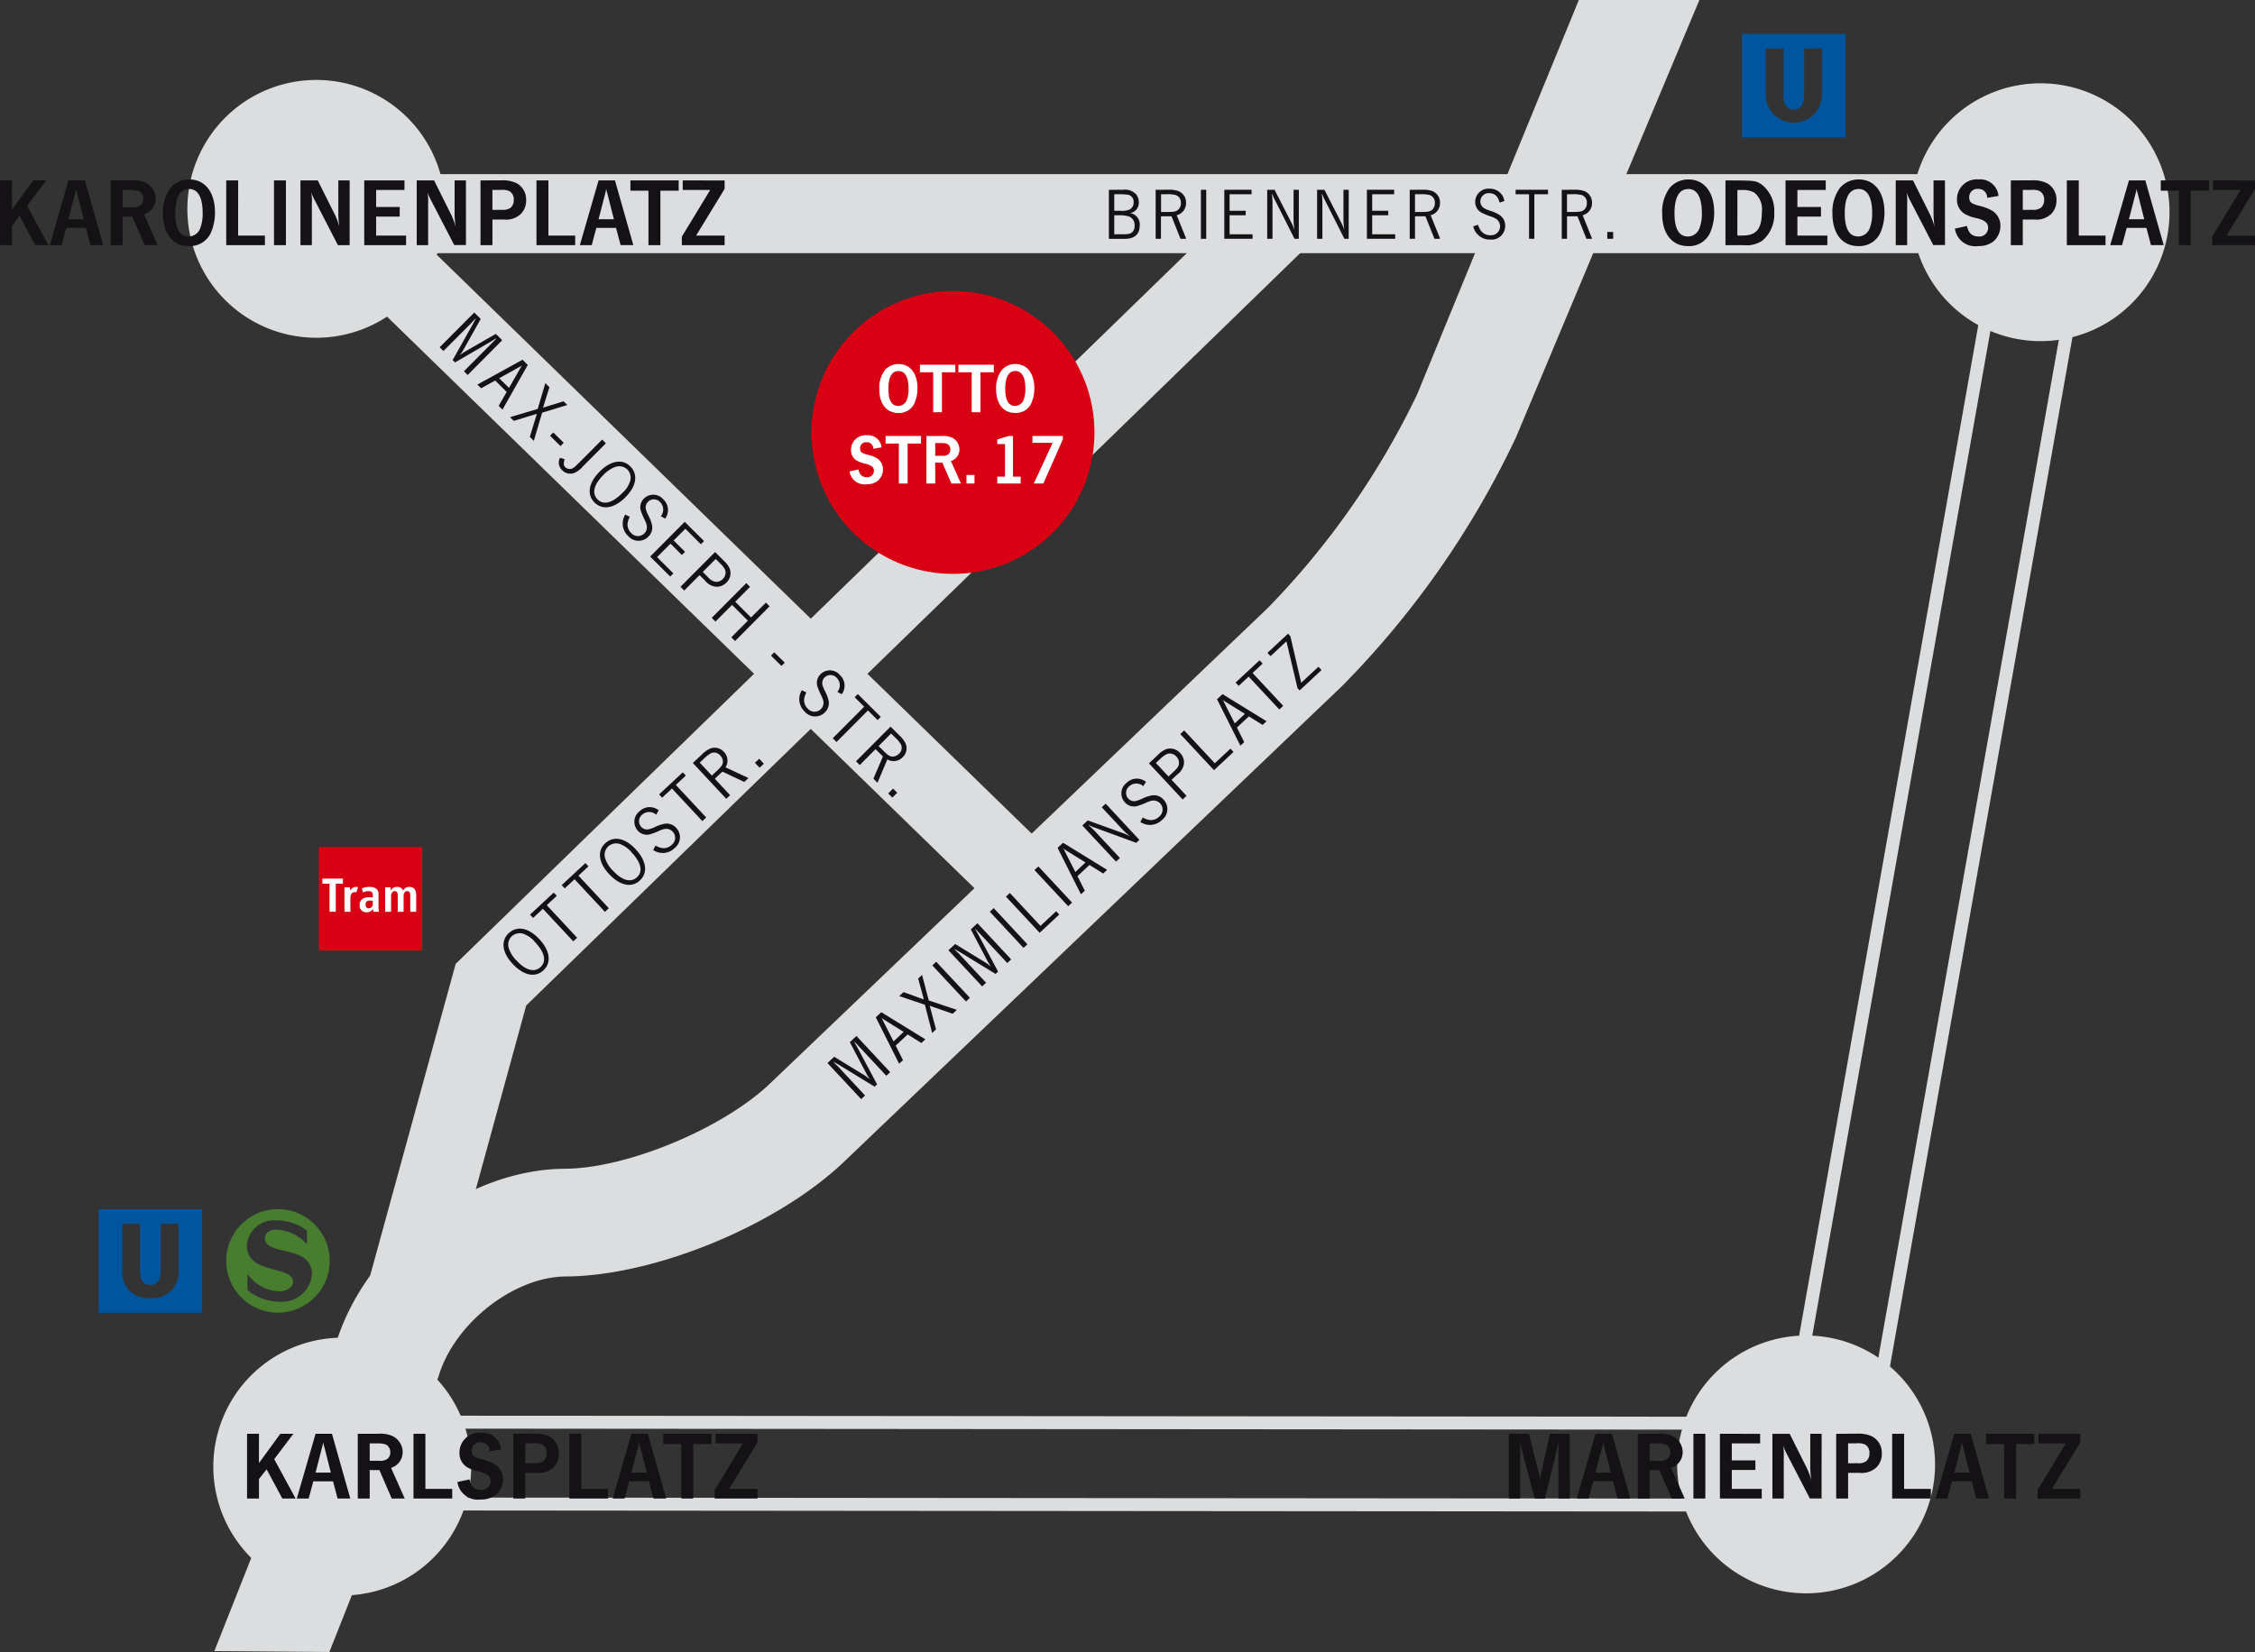 <svg id="Ebene_1" data-name="Ebene 1" xmlns="http://www.w3.org/2000/svg" viewBox="0 0 158.154 115.894">
  <rect x="0" y="0" width="158.154" height="115.894" fill="#333333" stroke="none"/>
  <defs>
    <style>
      .cls-1 {
        fill: #dcddde;
      }

      .cls-2 {
        fill: none;
        stroke: #dcddde;
        stroke-miterlimit: 10;
        stroke-width: 0.908px;
      }

      .cls-3 {
        fill: #141215;
      }

      .cls-4 {
        fill: #d80012;
      }

      .cls-5 {
        fill: #487c2e;
      }

      .cls-6 {
        fill: #00559e;
      }

      .cls-7 {
        fill: #fff;
      }
    </style>
  </defs>
  <title>LachenmayrProf_Lageplan-Ottostr_farbe</title>
  <polygon class="cls-1" points="30.597 93.547 25.25 92.082 31.958 67.62 87.83 13.293 91.696 17.265 36.905 70.54 30.597 93.547"/>
  <rect class="cls-1" x="27.32" y="12.217" width="110.943" height="5.543"/>
  <path class="cls-2" d="M120.738,105.587l-91.5-.075.006-5.743,91.5.075Zm11.138-8.514-5.663-.947,13.215-74.559,5.664.945Z"/>
  <rect class="cls-1" x="47.419" y="8.863" width="5.543" height="63.826" transform="translate(-14.036 48.305) rotate(-45.777)"/>
  <g>
    <path class="cls-1" d="M23.1,115.894l-8.065-.064,8.471-21.406c2.049-6.929,9.131-12.39,16.124-12.431C43.979,81.968,50.692,79.176,54,76.02L88.921,42.648A56.3,56.3,0,0,0,99.389,27.672L110.731,0h8.455L106.315,30.7A63.267,63.267,0,0,1,94.143,48.113L59.216,81.484c-4.694,4.486-13.277,8.029-19.539,8.067-3.654.022-7.823,3.3-8.922,7.016Z"/>
    <path class="cls-3" d="M78.73,16.436c.4,0,.567-.035.69-.159a.584.584,0,0,0,.155-.448.63.63,0,0,0-.376-.634,2.213,2.213,0,0,0-.742-.094h-.309v1.335Zm-.155-1.648a1.389,1.389,0,0,0,.675-.1.562.562,0,0,0,.258-.5.5.5,0,0,0-.417-.53,3.854,3.854,0,0,0-.516-.03h-.427v1.159Zm.191-1.475a1.064,1.064,0,0,1,.9.3.934.934,0,0,1,.206.571.833.833,0,0,1-.155.5.744.744,0,0,1-.458.264.8.8,0,0,1,.675.865c0,.623-.361.943-1.062.943h-1.1V13.313Z"/>
    <path class="cls-3" d="M81.9,14.87c.422,0,.582-.032.715-.141a.6.6,0,0,0,.207-.488.552.552,0,0,0-.346-.553,2.065,2.065,0,0,0-.664-.06h-.381V14.87Zm.021-1.558a1.94,1.94,0,0,1,.711.089.859.859,0,0,1,.552.835.872.872,0,0,1-.654.864l.664,1.65h-.4l-.624-1.567-.051-.01H81.5l-.077.01v1.567h-.371V13.313Z"/>
  </g>
  <rect class="cls-3" x="84.226" y="13.314" width="0.373" height="3.438"/>
  <polygon class="cls-3" points="87.779 13.313 87.779 13.628 86.238 13.628 86.238 14.787 87.367 14.787 87.367 15.101 86.238 15.101 86.238 16.436 87.85 16.436 87.85 16.751 85.867 16.751 85.867 13.313 87.779 13.313"/>
  <g>
    <path class="cls-3" d="M91.09,16.751h-.3l-1.4-2.773a.617.617,0,0,1-.077-.159c-.02-.052-.042-.1-.061-.149a.563.563,0,0,1-.053-.108,5.4,5.4,0,0,1,.047.84v2.351h-.371V13.313h.516l1.2,2.346c.066.134.134.3.2.475a4.668,4.668,0,0,1-.067-.852V13.313h.371Z"/>
    <path class="cls-3" d="M94.589,16.751h-.3l-1.4-2.773a.689.689,0,0,1-.076-.159c-.021-.052-.042-.1-.061-.149a.559.559,0,0,1-.054-.108,5.394,5.394,0,0,1,.047.84v2.351h-.37V13.313h.514l1.2,2.346a5.108,5.108,0,0,1,.2.475,4.673,4.673,0,0,1-.066-.852V13.313h.371Z"/>
  </g>
  <polygon class="cls-3" points="97.779 13.313 97.779 13.628 96.238 13.628 96.238 14.787 97.367 14.787 97.367 15.101 96.238 15.101 96.238 16.436 97.851 16.436 97.851 16.751 95.867 16.751 95.867 13.313 97.779 13.313"/>
  <g>
    <path class="cls-3" d="M99.71,14.87c.424,0,.584-.032.717-.141a.606.606,0,0,0,.207-.488.553.553,0,0,0-.347-.553,2.076,2.076,0,0,0-.665-.06h-.381V14.87Zm.022-1.558a1.947,1.947,0,0,1,.711.089.858.858,0,0,1,.551.835.872.872,0,0,1-.654.864l.664,1.65h-.4l-.625-1.567-.051-.01H99.32l-.078.01v1.567h-.371V13.313Z"/>
    <path class="cls-3" d="M105.175,14.215c-.108-.443-.351-.664-.722-.664a.586.586,0,0,0-.629.572.558.558,0,0,0,.33.519,2.469,2.469,0,0,0,.366.149,2.542,2.542,0,0,1,.664.3.882.882,0,0,1,.382.748.956.956,0,0,1-1.041.969,1.188,1.188,0,0,1-1.2-.928l.335-.113a1.469,1.469,0,0,0,.165.366.806.806,0,0,0,.711.371.629.629,0,0,0,.407-1.14,1.772,1.772,0,0,0-.422-.19,4.791,4.791,0,0,1-.547-.222.846.846,0,0,1-.51-.8.927.927,0,0,1,1.016-.913,1.011,1.011,0,0,1,1.029.865Z"/>
  </g>
  <polygon class="cls-3" points="108.57 13.313 108.57 13.628 107.611 13.628 107.611 16.751 107.24 16.751 107.24 13.628 106.297 13.628 106.297 13.313 108.57 13.313"/>
  <path class="cls-3" d="M110.373,14.87c.422,0,.582-.032.715-.141a.6.6,0,0,0,.207-.488.551.551,0,0,0-.346-.553,2.064,2.064,0,0,0-.664-.06H109.9V14.87Zm.021-1.558a1.94,1.94,0,0,1,.711.089.858.858,0,0,1,.551.835A.871.871,0,0,1,111,15.1l.664,1.65h-.4l-.624-1.567-.053-.01h-.606l-.078.01v1.567h-.37V13.313Z"/>
  <rect class="cls-3" x="112.728" y="16.272" width="0.412" height="0.479"/>
  <path class="cls-3" d="M35.66,66.442a2.136,2.136,0,0,0,.583.958c.631.68,1.242.843,1.672.441s.291-1.017-.376-1.733a1.925,1.925,0,0,0-.8-.587.83.83,0,0,0-.844.16.814.814,0,0,0-.235.761m2.164-.558c.755.811.868,1.649.291,2.188s-1.4.362-2.154-.444-.85-1.631-.281-2.161c.584-.545,1.4-.385,2.144.418"/>
  <polygon class="cls-3" points="38.834 62.618 39.049 62.848 38.347 63.502 40.476 65.787 40.205 66.04 38.075 63.755 37.386 64.398 37.171 64.168 38.834 62.618"/>
  <polygon class="cls-3" points="41.056 60.547 41.27 60.777 40.57 61.431 42.698 63.715 42.427 63.97 40.297 61.685 39.608 62.326 39.394 62.097 41.056 60.547"/>
  <g>
    <path class="cls-3" d="M42.422,60.141a2.138,2.138,0,0,0,.584.957c.631.679,1.242.842,1.672.442s.291-1.019-.376-1.735a1.9,1.9,0,0,0-.8-.585.831.831,0,0,0-.845.159.819.819,0,0,0-.235.762m2.165-.559c.755.811.867,1.649.291,2.187s-1.4.363-2.154-.443-.85-1.632-.281-2.161c.583-.545,1.4-.386,2.144.418"/>
    <path class="cls-3" d="M46.018,57.156a.727.727,0,0,0-.981,0,.584.584,0,0,0-.069.847.557.557,0,0,0,.6.156,2.413,2.413,0,0,0,.369-.14,2.589,2.589,0,0,1,.693-.232.88.88,0,0,1,.789.287.955.955,0,0,1-.1,1.418,1.186,1.186,0,0,1-1.51.14l.167-.311a1.428,1.428,0,0,0,.371.155.811.811,0,0,0,.772-.213.628.628,0,0,0-.479-1.11,1.7,1.7,0,0,0-.439.148,4.851,4.851,0,0,1-.55.21.848.848,0,0,1-.919-.235.928.928,0,0,1,.122-1.36,1.009,1.009,0,0,1,1.343-.068Z"/>
  </g>
  <polygon class="cls-3" points="47.887 54.182 48.101 54.411 47.4 55.065 49.529 57.35 49.258 57.604 47.128 55.318 46.439 55.961 46.224 55.731 47.887 54.182"/>
  <path class="cls-3" d="M50.267,54.091c.309-.288.4-.42.429-.59a.61.61,0,0,0-.183-.5.553.553,0,0,0-.629-.168,2.046,2.046,0,0,0-.529.408l-.278.26.847.909ZM49.22,52.939a1.962,1.962,0,0,1,.581-.42.859.859,0,0,1,.973.233.875.875,0,0,1,.111,1.08l1.61.753-.294.274-1.525-.722-.045.028-.213.2-.231.214-.049.061,1.068,1.146-.272.253-2.343-2.515Z"/>
  <rect class="cls-3" x="53.053" y="53.306" width="0.413" height="0.479" transform="translate(-22.204 50.565) rotate(-42.892)"/>
  <g>
    <path class="cls-3" d="M32.8,26.307l-.263-.262,1.926-1.937.142-.142.152-.153.056-.055-.019-.019c-.142.084-.218.132-.372.227l-2.506,1.46-.168-.168,1.443-2.569.06-.116a1.208,1.208,0,0,1,.083-.143l.05-.095a1.7,1.7,0,0,0-.3.3L31.1,24.624l-.263-.263,2.425-2.436.453.451L32.638,24.3a4.566,4.566,0,0,1-.391.62,4.619,4.619,0,0,1,.592-.384l1.937-1.113.445.445Z"/>
    <path class="cls-3" d="M35.7,27.212l.769-1.342a1.791,1.791,0,0,1,.156-.244,1.151,1.151,0,0,1-.156.1c-.03.014-.063.033-.1.052l-1.357.758Zm-1.961.028-.26-.26,3.167-1.742.369.367L35.24,28.737l-.266-.266.562-.975-.807-.8Z"/>
    <path class="cls-3" d="M38.022,28.953l-.582,1.973-.282-.279.447-1.459c.02-.062.038-.109.052-.161l-.043.016-.066.022-.052.014-1.463.448-.263-.261,1.941-.578.535-1.808.288.287-.4,1.276-.014.051-.019.061-.015.044c.015-.007.066-.021.157-.048l1.282-.4.263.261Z"/>
  </g>
  <polygon class="cls-3" points="38.576 30.567 39.307 31.294 39.536 31.066 38.805 30.338 38.576 30.567"/>
  <g>
    <path class="cls-3" d="M40.9,32.7a1.641,1.641,0,0,1-.636.486.791.791,0,0,1-.842-.205.723.723,0,0,1-.149-.86l.333.092-.019.054c-.076.259-.061.39.059.51a.449.449,0,0,0,.514.075c.106-.055.161-.1.517-.453l1.553-1.56.263.261Z"/>
    <path class="cls-3" d="M43.227,32.733a2.127,2.127,0,0,0-.934.618c-.655.658-.795,1.273-.38,1.688s1.03.253,1.721-.441a1.9,1.9,0,0,0,.554-.821A.826.826,0,0,0,44,32.938a.811.811,0,0,0-.769-.2m.641,2.141c-.782.786-1.616.931-2.176.372s-.415-1.387.363-2.168,1.6-.911,2.15-.362.437,1.38-.337,2.158"/>
    <path class="cls-3" d="M46.345,36.213a.728.728,0,0,0-.043-.98.583.583,0,0,0-.848-.036.55.55,0,0,0-.133.6,2.41,2.41,0,0,0,.152.365,2.51,2.51,0,0,1,.257.684.876.876,0,0,1-.256.8.956.956,0,0,1-1.421-.047,1.187,1.187,0,0,1-.2-1.5l.317.156a1.464,1.464,0,0,0-.14.376.806.806,0,0,0,.241.764.629.629,0,0,0,1.092-.521,1.7,1.7,0,0,0-.165-.434,5.315,5.315,0,0,1-.231-.542.845.845,0,0,1,.2-.925.927.927,0,0,1,1.364.069,1.011,1.011,0,0,1,.119,1.34Z"/>
  </g>
  <polygon class="cls-3" points="49.378 37.958 49.156 38.182 48.064 37.095 47.246 37.915 48.046 38.712 47.824 38.936 47.024 38.14 46.082 39.085 47.225 40.224 47.004 40.446 45.598 39.046 48.022 36.609 49.378 37.958"/>
  <path class="cls-3" d="M49.646,40.481a.913.913,0,0,0,.544.336.631.631,0,0,0,.5-.194.613.613,0,0,0,.164-.652,1.708,1.708,0,0,0-.341-.441l-.317-.316-.906.91Zm1.12-1.142a1.747,1.747,0,0,1,.4.524.913.913,0,0,1-.224,1.013.95.95,0,0,1-.707.287,1.124,1.124,0,0,1-.795-.443l-.376-.373-1.075,1.081-.264-.263,2.425-2.437Z"/>
  <polygon class="cls-3" points="50.179 43.607 49.916 43.344 52.341 40.907 52.603 41.169 51.564 42.214 52.674 43.319 53.714 42.275 53.976 42.535 51.552 44.972 51.289 44.71 52.452 43.542 51.342 42.437 50.179 43.607"/>
  <rect class="cls-3" x="54.392" y="45.724" width="0.325" height="1.031" transform="translate(-16.704 52.29) rotate(-45.137)"/>
  <path class="cls-3" d="M58.73,48.539a.727.727,0,0,0-.042-.98.586.586,0,0,0-.849-.038.558.558,0,0,0-.133.6,2.556,2.556,0,0,0,.152.364,2.518,2.518,0,0,1,.258.684.879.879,0,0,1-.256.8.958.958,0,0,1-1.422-.047,1.189,1.189,0,0,1-.2-1.5l.318.156a1.361,1.361,0,0,0-.141.376.8.8,0,0,0,.242.763.629.629,0,0,0,1.092-.518,1.712,1.712,0,0,0-.166-.435,5.208,5.208,0,0,1-.23-.542.844.844,0,0,1,.2-.926.925.925,0,0,1,1.363.069,1.012,1.012,0,0,1,.12,1.34Z"/>
  <polygon class="cls-3" points="61.773 50.293 61.551 50.517 60.872 49.841 58.669 52.055 58.405 51.793 60.608 49.579 59.94 48.914 60.162 48.691 61.773 50.293"/>
  <path class="cls-3" d="M61.953,52.669c.3.3.434.39.606.407a.607.607,0,0,0,.491-.2.545.545,0,0,0,.144-.634,2.033,2.033,0,0,0-.427-.513l-.271-.27-.875.881Zm1.113-1.088a1.967,1.967,0,0,1,.442.563.862.862,0,0,1-.2.98.873.873,0,0,1-1.075.153l-.691,1.638-.285-.284.663-1.55-.029-.044-.208-.207-.223-.221-.062-.047-1.1,1.109-.263-.262,2.424-2.437Z"/>
  <rect class="cls-3" x="62.37" y="55.433" width="0.48" height="0.413" transform="translate(-20.997 60.712) rotate(-45.098)"/>
  <path class="cls-1" d="M31.227,14.652a9.043,9.043,0,1,1-9.043-9.043,9.044,9.044,0,0,1,9.043,9.043"/>
  <path class="cls-1" d="M33.047,102.89A9.043,9.043,0,1,1,24,93.846a9.043,9.043,0,0,1,9.043,9.044"/>
  <path class="cls-1" d="M135.714,102.736a9.043,9.043,0,1,1-9.043-9.043,9.044,9.044,0,0,1,9.043,9.043"/>
  <path class="cls-1" d="M152.158,14.887a9.044,9.044,0,1,1-9.043-9.043,9.043,9.043,0,0,1,9.043,9.043"/>
  <path class="cls-4" d="M76.759,30.338a9.921,9.921,0,1,0-9.922,9.921,9.92,9.92,0,0,0,9.922-9.921"/>
  <path class="cls-3" d="M47.882,12.656v.673h1.926L47.821,16.6v.6h3v-.674h-2l2-3.274v-.591Zm-3.668,0v.721H45.48V17.2h.836V13.377H47.6v-.721Zm-2.233,2.723.442-1.716.048-.177a1.357,1.357,0,0,0,.041-.245,3.772,3.772,0,0,0,.1.388l.443,1.75Zm-.157.611h1.382l.32,1.205h.892l-1.287-4.539h-1.15L40.667,17.2H41.5Zm-3.362-3.334h-.837V17.2H40.34v-.674H38.462Zm-3.928,2.068v-1.4H35.1a1.271,1.271,0,0,1,.606.075.642.642,0,0,1,.327.62.707.707,0,0,1-.225.558.925.925,0,0,1-.606.143ZM33.7,12.656V17.2h.836V15.4h.79a1.509,1.509,0,0,0,1.2-.388,1.327,1.327,0,0,0,.374-.96,1.3,1.3,0,0,0-.666-1.2,2.2,2.2,0,0,0-1.062-.2Zm-1.022,0h-.795V14.99a6.849,6.849,0,0,0,.075.939,4.414,4.414,0,0,0-.314-.864l-1.2-2.409H29.226V17.2h.8V14.248a3.08,3.08,0,0,0-.048-.762,4.5,4.5,0,0,0,.273.605l1.607,3.1h.822Zm-7.132,0V17.2h2.933v-.674h-2.1V15.194h1.654v-.674H26.38V13.329h1.988v-.673Zm-1.022,0h-.795V14.99a6.922,6.922,0,0,0,.075.939,4.415,4.415,0,0,0-.314-.864l-1.205-2.409H21.072V17.2h.8V14.248a3.089,3.089,0,0,0-.048-.762,4.374,4.374,0,0,0,.272.605L23.7,17.2h.822Zm-4.471,0h-.836V17.2h.836Zm-3.349,0h-.837V17.2H18.58v-.674H16.7Zm-3.451.6c.627,0,.96.585.96,1.7a2.857,2.857,0,0,1-.177,1.076.871.871,0,0,1-.81.558c-.62,0-.933-.551-.933-1.627,0-1.117.327-1.7.96-1.7m.021-.673a1.7,1.7,0,0,0-1.307.578,2.814,2.814,0,0,0-.537,1.824c0,1.41.693,2.272,1.817,2.272a1.606,1.606,0,0,0,1.544-.937,3.527,3.527,0,0,0,.286-1.431c0-1.416-.7-2.307-1.8-2.307M8.6,14.548V13.329H9.14a1.6,1.6,0,0,1,.62.089.6.6,0,0,1,.286.544.533.533,0,0,1-.239.476.927.927,0,0,1-.572.109Zm-.836-1.892V17.2H8.6V15.187l.061.015h.545l.068-.015.872,2.009h.911L10.1,15.044a1.149,1.149,0,0,0,.816-1.088,1.259,1.259,0,0,0-.748-1.157,2.1,2.1,0,0,0-1.028-.143ZM4.8,15.379l.442-1.716.048-.177a1.409,1.409,0,0,0,.04-.245,3.54,3.54,0,0,0,.1.388l.442,1.75Zm-.157.611H6.03L6.35,17.2h.891L5.955,12.656H4.8L3.491,17.2h.83ZM.836,12.656H0V17.2H.836V15.828l.538-.682L2.47,17.2H3.4L1.9,14.432l1.347-1.775H2.333l-1.5,2.055Z"/>
  <path class="cls-3" d="M50.186,100.588v.673h1.927l-1.988,3.268v.6h3v-.673H51.133l1.994-3.275v-.591Zm-3.668,0v.721h1.266v3.818h.837v-3.818H49.9v-.721Zm-2.233,2.723.443-1.716.047-.177a1.272,1.272,0,0,0,.041-.245,3.548,3.548,0,0,0,.1.388l.442,1.75Zm-.156.611h1.382l.319,1.205h.892l-1.286-4.539H44.285l-1.313,4.539h.83Zm-3.363-3.334H39.93v4.539h2.715v-.673H40.766Zm-3.927,2.068v-1.4H37.4a1.269,1.269,0,0,1,.606.075.642.642,0,0,1,.327.62.707.707,0,0,1-.225.558.922.922,0,0,1-.606.143ZM36,100.588v4.539h.837v-1.8h.79a1.51,1.51,0,0,0,1.2-.388,1.331,1.331,0,0,0,.374-.96,1.3,1.3,0,0,0-.667-1.2,2.2,2.2,0,0,0-1.062-.2Zm-.865,1.089a1.284,1.284,0,0,0-1.4-1.157,1.383,1.383,0,0,0-1.51,1.374,1.156,1.156,0,0,0,.517,1.028,2.756,2.756,0,0,0,.884.319c.559.144.784.342.784.675a.609.609,0,0,1-.681.605c-.443,0-.7-.238-.8-.734l-.85.183a1.441,1.441,0,0,0,1.633,1.224,1.656,1.656,0,0,0,1.048-.312,1.41,1.41,0,0,0,.51-1.095,1.219,1.219,0,0,0-.6-1.083,3.07,3.07,0,0,0-.837-.32c-.62-.156-.75-.265-.75-.625a.569.569,0,0,1,.62-.573.608.608,0,0,1,.64.627Zm-5.3-1.089H29v4.539h2.715v-.673H29.835Zm-3.907,1.892v-1.219h.538a1.6,1.6,0,0,1,.62.089.6.6,0,0,1,.286.544.535.535,0,0,1-.239.477.934.934,0,0,1-.572.108Zm-.836-1.892v4.539h.836v-2.008l.061.014h.545l.068-.014.872,2.008h.911l-.959-2.151a1.149,1.149,0,0,0,.816-1.088,1.259,1.259,0,0,0-.748-1.157,2.1,2.1,0,0,0-1.028-.143Zm-2.961,2.723.442-1.716.048-.177a1.417,1.417,0,0,0,.04-.245,3.539,3.539,0,0,0,.1.388l.442,1.75Zm-.157.611h1.382l.32,1.205h.891l-1.286-4.539h-1.15l-1.314,4.539h.83Zm-3.812-3.334h-.836v4.539h.836V103.76l.538-.681,1.1,2.048h.932l-1.5-2.764,1.347-1.775h-.919l-1.5,2.055Z"/>
  <path class="cls-3" d="M155.214,12.656v.673h1.926L155.152,16.6v.6h3v-.674H156.16l1.994-3.274v-.591Zm-3.67,0v.721h1.267V17.2h.837V13.377h1.279v-.721Zm-2.232,2.723.443-1.716.047-.177a1.313,1.313,0,0,0,.041-.245,3.328,3.328,0,0,0,.1.388l.441,1.75Zm-.156.611h1.383l.318,1.205h.893l-1.287-4.539h-1.15L148,17.2h.83Zm-3.363-3.334h-.836V17.2h2.715v-.674h-1.879Zm-3.926,2.068v-1.4h.564a1.264,1.264,0,0,1,.606.075.643.643,0,0,1,.327.62.705.705,0,0,1-.225.558.925.925,0,0,1-.606.143Zm-.838-2.068V17.2h.838V15.4h.789a1.51,1.51,0,0,0,1.2-.388,1.33,1.33,0,0,0,.374-.96,1.3,1.3,0,0,0-.667-1.2,2.192,2.192,0,0,0-1.061-.2Zm-.865,1.089a1.283,1.283,0,0,0-1.4-1.157,1.383,1.383,0,0,0-1.511,1.374,1.156,1.156,0,0,0,.517,1.028,2.734,2.734,0,0,0,.884.319c.56.144.784.342.784.675a.609.609,0,0,1-.682.605c-.442,0-.7-.238-.8-.735l-.85.185a1.442,1.442,0,0,0,1.633,1.224,1.663,1.663,0,0,0,1.049-.311,1.416,1.416,0,0,0,.51-1.1,1.222,1.222,0,0,0-.6-1.083,3.115,3.115,0,0,0-.838-.319c-.619-.156-.75-.266-.75-.625a.569.569,0,0,1,.62-.573.606.606,0,0,1,.64.627Zm-3.756-1.089h-.8V14.99a7.064,7.064,0,0,0,.074.939,4.475,4.475,0,0,0-.313-.864l-1.2-2.409h-1.211V17.2h.8V14.248a3.073,3.073,0,0,0-.049-.762,4.39,4.39,0,0,0,.272.605l1.607,3.1h.824Zm-6.064.6c.626,0,.96.585.96,1.7a2.864,2.864,0,0,1-.177,1.076.873.873,0,0,1-.811.558c-.62,0-.934-.551-.934-1.627,0-1.117.328-1.7.961-1.7m.019-.673a1.7,1.7,0,0,0-1.307.578,2.822,2.822,0,0,0-.537,1.824c0,1.41.693,2.272,1.816,2.272a1.607,1.607,0,0,0,1.545-.937,3.519,3.519,0,0,0,.287-1.431c0-1.416-.7-2.307-1.8-2.307m-5.138.068V17.2h2.933v-.674h-2.1V15.194h1.653v-.674h-1.653V13.329h1.987v-.673Zm-3.377.673h.327a1.667,1.667,0,0,1,.851.177,1.492,1.492,0,0,1,.538,1.369c0,1.177-.381,1.646-1.341,1.646h-.375Zm-.836-.673V17.2h1.237a2.071,2.071,0,0,0,1.328-.3,2.4,2.4,0,0,0,.856-1.967,2.33,2.33,0,0,0-.89-1.994c-.355-.237-.471-.259-1.437-.278Zm-2.614.6c.626,0,.96.585.96,1.7a2.844,2.844,0,0,1-.177,1.076.873.873,0,0,1-.81.558c-.619,0-.934-.551-.934-1.627,0-1.117.327-1.7.961-1.7m.02-.673a1.7,1.7,0,0,0-1.307.578,2.816,2.816,0,0,0-.537,1.824c0,1.41.693,2.272,1.817,2.272a1.608,1.608,0,0,0,1.545-.937,3.55,3.55,0,0,0,.285-1.431c0-1.416-.7-2.307-1.8-2.307"/>
  <path class="cls-3" d="M142.963,100.588v.673h1.927l-1.988,3.268v.6h3v-.673H143.91l1.994-3.275v-.591Zm-3.668,0v.721h1.267v3.818h.836v-3.818h1.279v-.721Zm-2.233,2.723.442-1.716.048-.177a1.311,1.311,0,0,0,.041-.245,3.633,3.633,0,0,0,.1.388l.442,1.75Zm-.155.611h1.381l.319,1.205h.893l-1.287-4.539h-1.15l-1.313,4.539h.831Zm-3.363-3.334h-.837v4.539h2.715v-.673h-1.878Zm-3.928,2.068v-1.4h.565a1.271,1.271,0,0,1,.606.075.643.643,0,0,1,.327.62.708.708,0,0,1-.225.558.928.928,0,0,1-.606.143Zm-.837-2.068v4.539h.837v-1.8h.79a1.506,1.506,0,0,0,1.2-.388,1.322,1.322,0,0,0,.375-.96,1.3,1.3,0,0,0-.666-1.2,2.2,2.2,0,0,0-1.062-.2Zm-1.021,0h-.795v2.334a6.914,6.914,0,0,0,.075.94,4.492,4.492,0,0,0-.314-.864l-1.205-2.409h-1.211v4.539h.795V102.18a3.1,3.1,0,0,0-.047-.762,4.269,4.269,0,0,0,.272.605l1.606,3.1h.822Zm-7.132,0v4.539h2.933v-.673h-2.1v-1.328h1.654v-.673h-1.654v-1.192h1.988v-.673Zm-1.023,0h-.836v4.539h.836ZM115.7,102.48v-1.219h.537a1.6,1.6,0,0,1,.621.089.6.6,0,0,1,.285.544.535.535,0,0,1-.238.477.933.933,0,0,1-.571.108Zm-.836-1.892v4.539h.836v-2.008l.061.014h.546l.067-.014.871,2.008h.911l-.959-2.151a1.148,1.148,0,0,0,.816-1.088,1.26,1.26,0,0,0-.748-1.157,2.1,2.1,0,0,0-1.029-.143Zm-2.961,2.723.441-1.716.049-.177a1.6,1.6,0,0,0,.041-.245,3.875,3.875,0,0,0,.094.388l.443,1.75Zm-.157.611h1.382l.32,1.205h.892l-1.287-4.539H111.9l-1.314,4.539h.831Zm-1.654-3.334H108.7l-.531,2.423c-.014.06-.027.122-.041.189a2.9,2.9,0,0,0-.109.757,2.68,2.68,0,0,0-.121-.728,2.186,2.186,0,0,0-.068-.239l-.594-2.4h-1.414v4.539h.8V101.7a5.345,5.345,0,0,0-.028-.552c.022.089.034.177.055.259.021.061.049.163.082.293l.905,3.431h.716l.838-3.431c.073-.353.073-.36.108-.552v.144a1.013,1.013,0,0,1,.007.115.852.852,0,0,1-.007.109v3.614h.8Z"/>
  <path class="cls-5" d="M21.878,89.424a2.128,2.128,0,0,1-2.29,1.9,3.665,3.665,0,0,1-2.232-.814V89.372a2.858,2.858,0,0,0,2.232,1.221c.538,0,.971-.308.971-.637,0-1.241-3.249-.473-3.249-2.613a1.912,1.912,0,0,1,2.081-1.726,3.463,3.463,0,0,1,2.14.722v.952a3.014,3.014,0,0,0-2.16-1.025c-.5,0-.794.27-.794.584,0,1.326,3.3.395,3.3,2.573m1.248-.965a3.63,3.63,0,1,0-3.63,3.63,3.634,3.634,0,0,0,3.63-3.63"/>
  <path class="cls-6" d="M127.779,6.678a1.974,1.974,0,0,1-3.947,0V3.405h1.245V6.6c0,.622.146,1.09.73,1.09.553,0,.729-.476.729-1.09v-3.2h1.243Zm1.658-4.3h-7.261V9.64h7.261Z"/>
  <path class="cls-6" d="M12.522,89.128a1.8,1.8,0,0,1-1.974,1.936,1.782,1.782,0,0,1-1.974-1.936V85.856H9.819v3.2c0,.622.145,1.09.729,1.09.553,0,.73-.475.73-1.09v-3.2h1.244Zm1.656-4.3H6.918V92.09h7.26Z"/>
  <rect class="cls-4" x="22.354" y="59.425" width="7.26" height="7.26"/>
  <polygon class="cls-7" points="24.052 61.996 24.052 61.637 22.609 61.637 22.609 61.996 23.11 61.996 23.11 63.965 23.55 63.965 23.55 61.996 24.052 61.996"/>
  <g>
    <path class="cls-7" d="M25.112,62.239a.422.422,0,0,0-.129-.02.448.448,0,0,0-.415.258l-.031-.226H24.16v1.714h.415v-.937c0-.216.056-.44.3-.44a.421.421,0,0,1,.115.018Z"/>
    <path class="cls-7" d="M26.578,63.965a2.387,2.387,0,0,1-.031-.316v-.941c0-.3-.206-.488-.607-.488a1.409,1.409,0,0,0-.561.1l.069.289a.949.949,0,0,1,.409-.091c.181,0,.289.08.289.259v.191a1.375,1.375,0,0,0-.265-.027c-.391,0-.659.191-.659.547a.462.462,0,0,0,.505.513.489.489,0,0,0,.433-.234l.031.2Zm-.432-.516a.278.278,0,0,1-.289.268c-.154,0-.216-.107-.216-.254a.266.266,0,0,1,.282-.287.653.653,0,0,1,.223.032Z"/>
    <path class="cls-7" d="M29.189,63.965V62.756c0-.3-.146-.537-.467-.537a.453.453,0,0,0-.443.262.43.43,0,0,0-.436-.262.456.456,0,0,0-.432.262l-.031-.23h-.367v1.715h.415V62.888c0-.171.066-.373.248-.373.157,0,.219.108.219.273v1.178h.412V62.881c0-.171.063-.366.247-.366.157,0,.22.122.22.273v1.178Z"/>
    <path class="cls-7" d="M72.411,30.587v.48h1.415l-1.32,2.855h.67l1.37-3.11v-.225Zm-1.365,0h-.31l-.795.24v.329h.545v2.285H69.94v.48h1.645v-.48h-.54Zm-2.7,2.734h-.564v.6h.564Zm-2.755-1.345v-.895h.395a1.181,1.181,0,0,1,.455.064.44.44,0,0,1,.21.4.392.392,0,0,1-.175.35.686.686,0,0,1-.42.08Zm-.615-1.39v3.335h.615V32.446l.045.011h.4l.05-.011.64,1.476h.67l-.705-1.58a.847.847,0,0,0,.6-.8.927.927,0,0,0-.55-.851,1.548,1.548,0,0,0-.755-.1Zm-2.865,0v.529h.93v2.806h.615V31.116h.94v-.529Zm-.285.8a.943.943,0,0,0-1.03-.85,1.015,1.015,0,0,0-1.109,1.01.848.848,0,0,0,.379.755,2.053,2.053,0,0,0,.65.235c.41.1.576.25.576.494a.448.448,0,0,1-.5.445c-.325,0-.515-.175-.585-.54l-.624.135a1.059,1.059,0,0,0,1.2.9,1.213,1.213,0,0,0,.77-.23,1.036,1.036,0,0,0,.375-.8.9.9,0,0,0-.44-.8,2.267,2.267,0,0,0-.615-.235c-.455-.114-.55-.194-.55-.46a.417.417,0,0,1,.455-.42.447.447,0,0,1,.471.46Z"/>
    <path class="cls-7" d="M71.213,26.03c.46,0,.7.431.7,1.246a2.091,2.091,0,0,1-.13.79.639.639,0,0,1-.595.41c-.455,0-.685-.405-.685-1.194,0-.821.24-1.252.7-1.252m.015-.493a1.252,1.252,0,0,0-.96.424,2.071,2.071,0,0,0-.395,1.341c0,1.035.51,1.669,1.335,1.669a1.181,1.181,0,0,0,1.135-.688,2.6,2.6,0,0,0,.21-1.051c0-1.041-.515-1.694-1.325-1.694m-4,.05v.529h.93v2.8h.615v-2.8h.94v-.529Zm-2.7,0v.529h.93v2.8h.615v-2.8h.94v-.529Zm-1.5.443c.46,0,.705.431.705,1.246a2.089,2.089,0,0,1-.13.79.639.639,0,0,1-.6.41c-.455,0-.685-.405-.685-1.194,0-.821.24-1.252.7-1.252m.015-.493a1.252,1.252,0,0,0-.96.424,2.07,2.07,0,0,0-.395,1.341c0,1.035.51,1.669,1.335,1.669a1.18,1.18,0,0,0,1.135-.688,2.591,2.591,0,0,0,.21-1.051c0-1.041-.515-1.694-1.325-1.694"/>
  </g>
  <path class="cls-3" d="M88.893,45.8l.215.231,1.115-1.039L91,48.273l.152.163,1.533-1.429-.217-.231L91.258,47.9,90.5,44.635l-.166-.178Zm-2.236,2.085.217.231.7-.649,2.148,2.305.275-.255-2.15-2.305.707-.659-.215-.232ZM86.6,50.749l-.713-1.4c-.016-.034-.035-.067-.047-.1a1.066,1.066,0,0,0-.094-.162,1.852,1.852,0,0,0,.24.167l1.324.827Zm.152.292.84-.784.961.6.277-.259-3.088-1.9-.385.358,1.637,3.258.269-.252Zm-3.7.2-.273.255,2.365,2.536,1.371-1.28-.215-.231-1.1,1.024Zm-1.1,3.232-.883-.947.33-.309a1.667,1.667,0,0,1,.457-.326.617.617,0,0,1,.652.188.638.638,0,0,1,.178.511c-.027.176-.113.305-.361.536Zm-1.371-.924,2.364,2.537.273-.255-1.049-1.126.391-.366a1.129,1.129,0,0,0,.478-.785.949.949,0,0,0-.264-.722.921.921,0,0,0-1.012-.264,1.714,1.714,0,0,0-.544.386Zm-.211,1.3a1.02,1.02,0,0,0-1.356.07.932.932,0,0,0-.121,1.371.851.851,0,0,0,.925.239,4.958,4.958,0,0,0,.557-.213,1.852,1.852,0,0,1,.442-.15A.635.635,0,0,1,81.3,57.29a.815.815,0,0,1-.782.216,1.431,1.431,0,0,1-.373-.157l-.169.314a1.2,1.2,0,0,0,1.524-.142.963.963,0,0,0,.1-1.431.889.889,0,0,0-.8-.289,2.592,2.592,0,0,0-.7.233,2.753,2.753,0,0,1-.373.142.561.561,0,0,1-.6-.157.59.59,0,0,1,.071-.855.733.733,0,0,1,.989-.007Zm-2.824,1.531-.273.255,1.355,1.452a4.771,4.771,0,0,0,.634.582c-.17-.084-.333-.159-.474-.212l-2.5-.9-.38.355,2.364,2.535.273-.254-1.617-1.734a5.52,5.52,0,0,0-.612-.588.557.557,0,0,0,.112.044l.149.067a.654.654,0,0,0,.167.065l2.941,1.081.225-.209ZM75.42,61.174l-.714-1.4c-.017-.035-.034-.067-.048-.1a.962.962,0,0,0-.094-.162,1.955,1.955,0,0,0,.24.168l1.326.825Zm.15.291.841-.783.962.6.276-.258-3.09-1.9-.384.357,1.637,3.258.27-.252Zm-2.744-.681-.273.255,2.365,2.536.272-.256Zm-2,1.865-.274.254,2.365,2.537,1.373-1.281-.216-.23-1.1,1.025Zm-1.134,1.057-.273.254L71.784,66.5l.273-.256Zm-1.14,1.063-.464.432,1.049,1.994a4.622,4.622,0,0,0,.365.612,4.915,4.915,0,0,0-.611-.418l-1.9-1.163-.473.441L68.883,69.2l.274-.256-1.93-2.068a1.624,1.624,0,0,1-.291-.312l.095.056a1.438,1.438,0,0,0,.14.089l.116.063,2.536,1.553L70,68.163,68.62,65.58c-.09-.158-.136-.237-.215-.384l.019-.017.053.057.149.16.139.148,1.879,2.016.274-.255Zm-2.893,2.7-.273.255,2.365,2.536L68.023,70Zm-.991.924-.274.257.359,1.307a1.492,1.492,0,0,0,.042.16l-.044-.018-.062-.019-.051-.018L63.367,69.6l-.3.279,1.8.608.508,1.979.273-.255-.4-1.493-.013-.052-.021-.067-.013-.043c.051.016.1.035.16.057l1.454.507.292-.273-1.968-.661Zm-2,4.669-.713-1.4c-.017-.034-.035-.068-.048-.1a1,1,0,0,0-.095-.162,1.925,1.925,0,0,0,.241.166l1.325.828Zm.151.293.841-.785.961.6.276-.259-3.089-1.9-.384.358,1.637,3.258.27-.252Zm-2.752-.676-.465.432,1.05,1.994a4.539,4.539,0,0,0,.364.613,4.471,4.471,0,0,0-.61-.419l-1.9-1.162-.471.439L60.4,77.11l.273-.256-1.929-2.068a1.661,1.661,0,0,1-.291-.312l.094.055a1.412,1.412,0,0,0,.14.09l.116.064,2.536,1.552.175-.162-1.378-2.584c-.09-.157-.135-.236-.214-.383l.018-.017.054.057.148.16.139.148,1.88,2.016.272-.255Z"/>
</svg>
